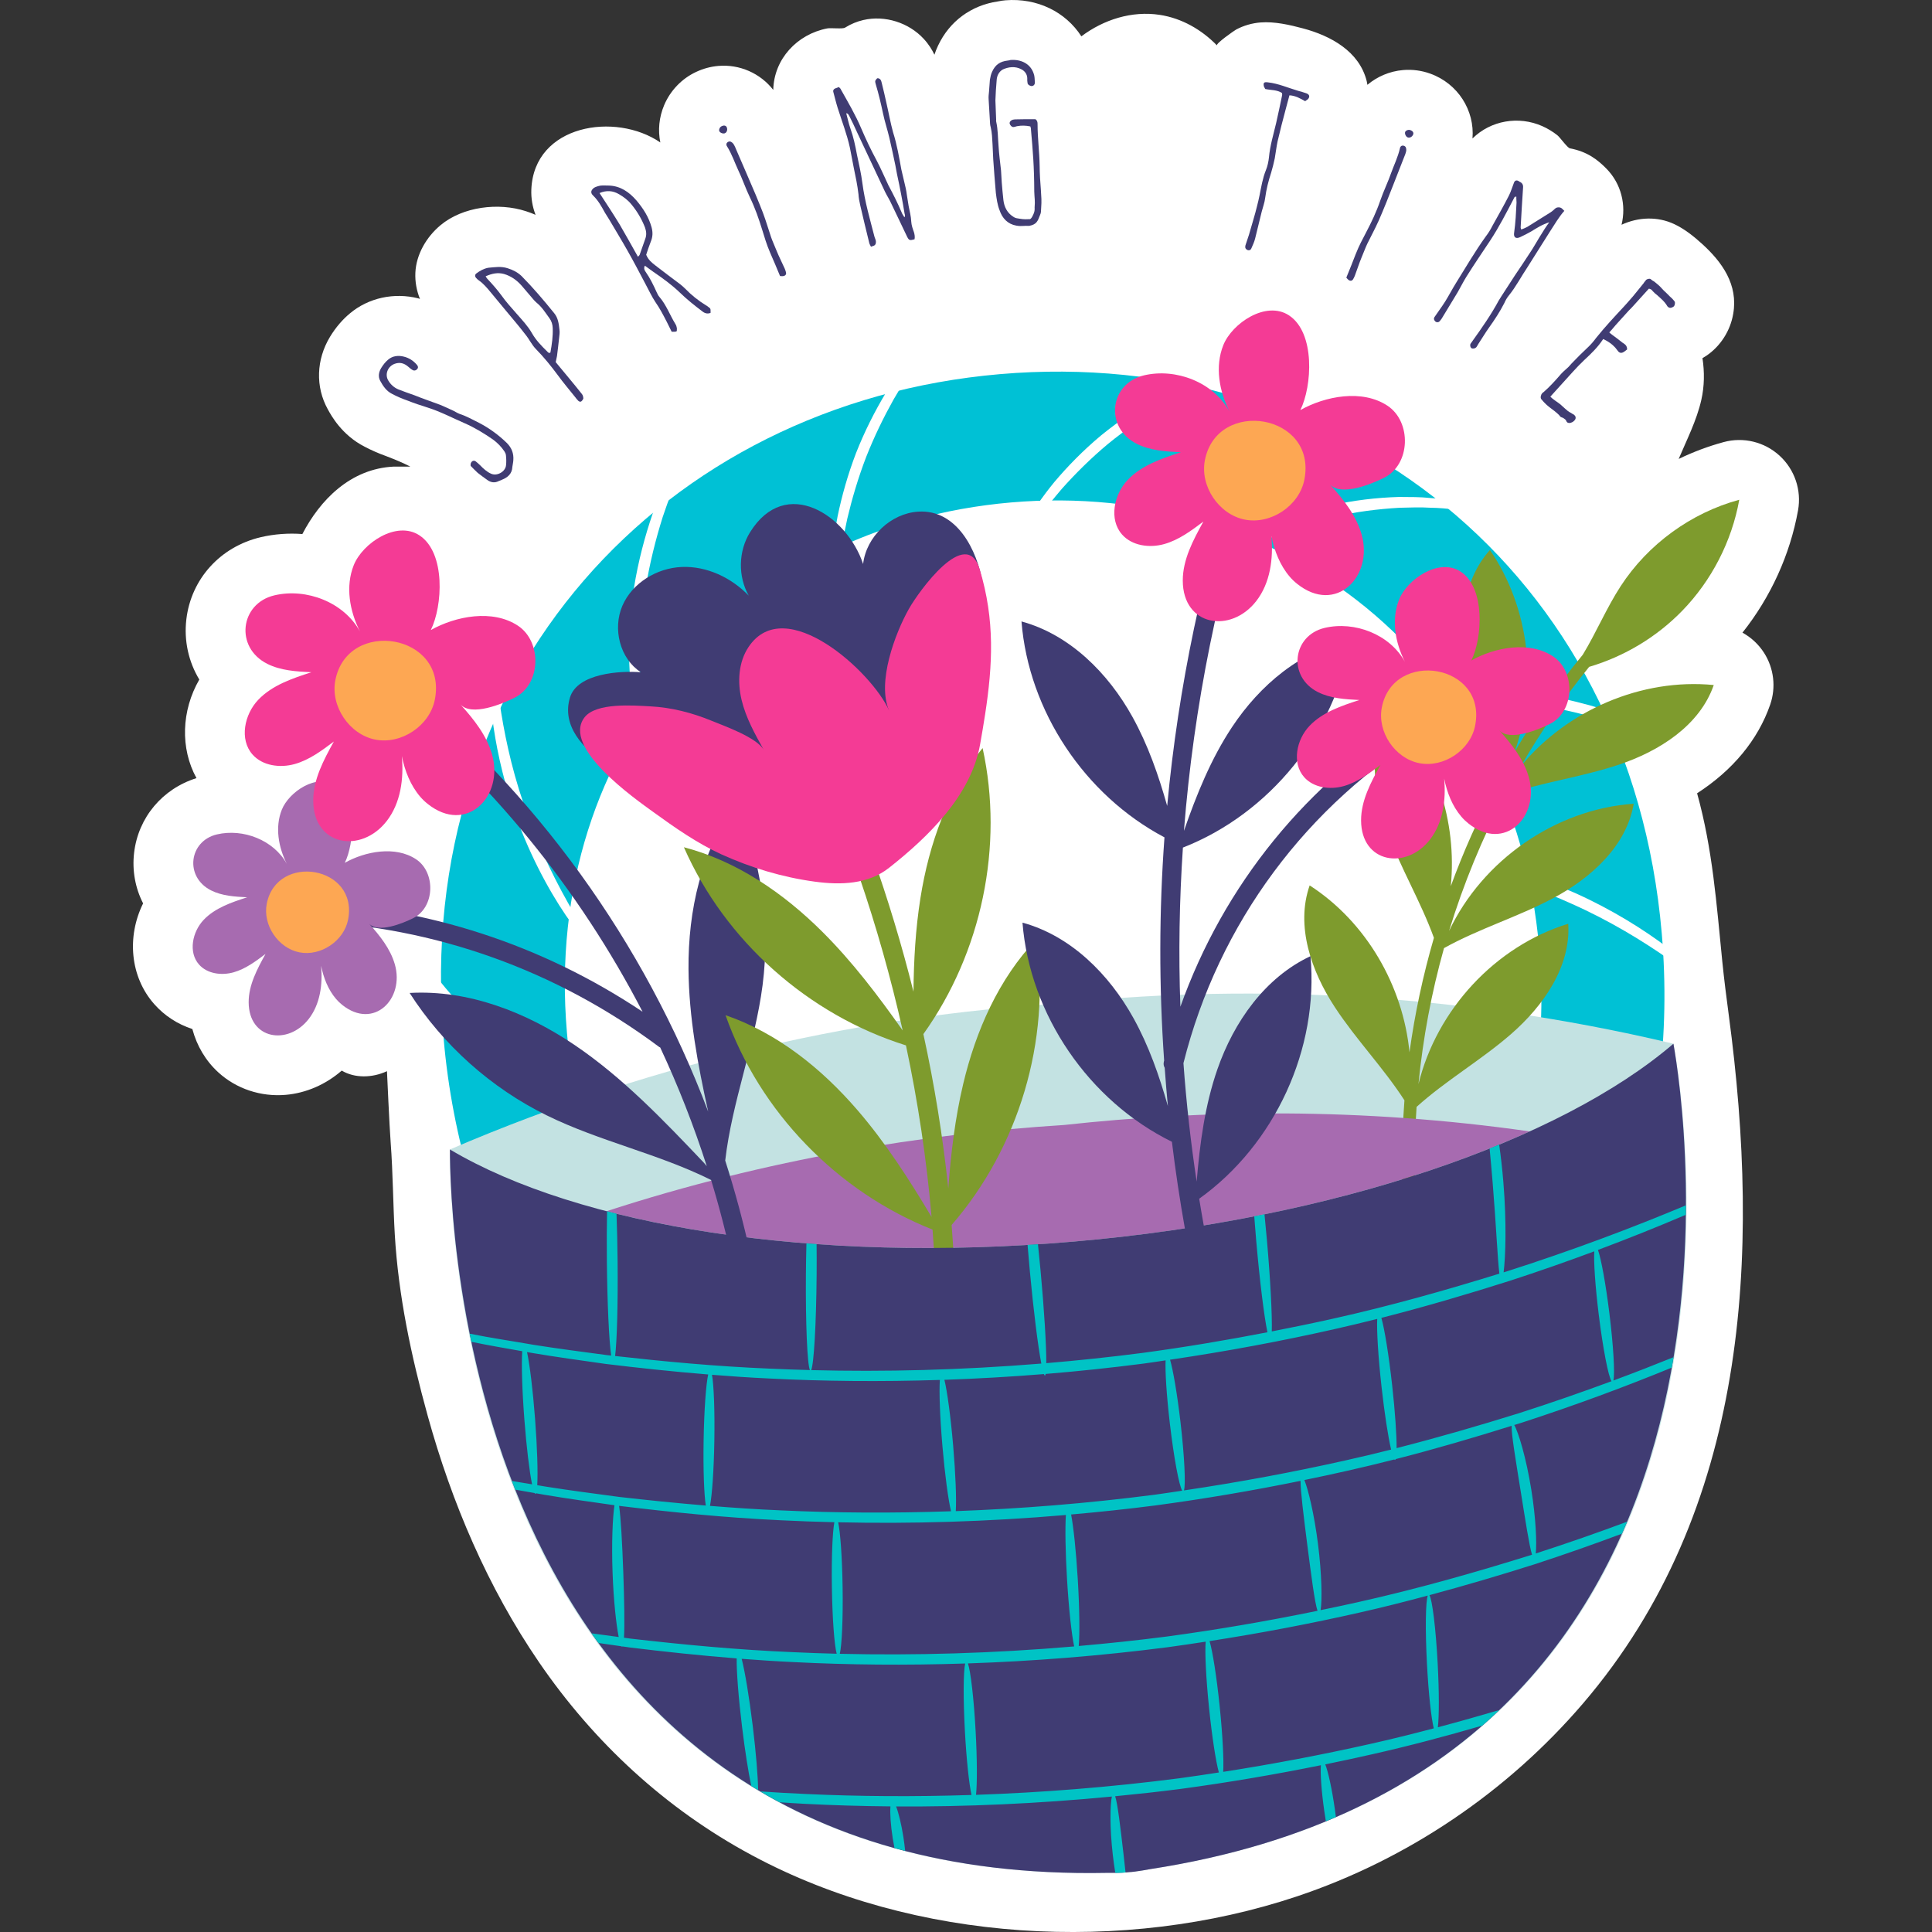 <?xml version="1.0" encoding="UTF-8"?>
<!-- Generator: Adobe Illustrator 25.2.1, SVG Export Plug-In . SVG Version: 6.00 Build 0)  -->
<svg xmlns="http://www.w3.org/2000/svg" xmlns:xlink="http://www.w3.org/1999/xlink" version="1.1" id="Capa_1" x="0px" y="0px" viewBox="0 0 511.794 511.794" style="enable-background:new 0 0 511.794 511.794;" xml:space="preserve" width="512" height="512">
<rect x="0" y="0" width="511.794" height="511.794" fill="#333333" stroke="none"/>
<g>
	<path style="fill:#FFFFFF;" d="M108.683,123.601c-2.18-1.138-4.517-2.043-6.441-2.793c-1.99-0.714-3.848-1.528-5.666-2.486   c-6.022-3.076-8.828-8.222-9.76-9.929c-3.276-5.918-3.061-13.129,0.624-19.205c1.532-2.494,3.292-4.545,5.277-6.185   c4.889-4.101,11.668-5.581,18.073-3.969c0.157,0.039,0.3,0.109,0.456,0.151c-0.885-2.19-1.321-4.554-1.213-6.947   c0.221-4.855,2.937-9.465,6.64-12.562c5.926-4.957,15.385-6.086,22.637-3.732c0.884,0.279,1.734,0.605,2.562,0.962   c-0.821-2.125-1.213-4.403-1.119-6.715c0.705-17.218,22.321-20.59,34.169-12.452c-0.663-3.245-0.338-6.663,1.003-9.852   c1.632-3.887,4.691-7.064,8.459-8.823c1.878-0.886,3.859-1.424,5.896-1.599c5.67-0.488,11.14,1.962,14.56,6.353   c0.183-8.23,6.353-14.746,14.279-16.288c0.978-0.19,4.125,0.203,4.744-0.21c0.023-0.015,0.048-0.029,0.07-0.044   c1.475-0.916,3.088-1.582,4.778-1.973c5.724-1.323,12.02,0.689,15.984,4.985c1.324,1.427,2.214,2.891,2.84,4.204   c0.262-0.782,0.564-1.589,0.971-2.428c3.032-6.429,8.762-10.649,15.833-11.685c0.68-0.141,1.382-0.254,2.034-0.302   c8.388-0.66,15.899,3.057,20.087,9.549c5.91-4.451,13.391-6.806,20.732-5.694c5.839,0.885,11.105,3.9,15.2,8.111   c-0.441-0.453,4.587-3.961,5.086-4.226c1.987-1.054,4.198-1.691,6.44-1.868c3.709-0.293,7.739,0.633,11.305,1.589   c7.311,1.96,14.86,6.058,16.826,13.952c0.081,0.324,0.12,0.653,0.18,0.979c2.619-2.19,5.878-3.602,9.449-3.91   c2.44-0.21,4.913,0.117,7.199,0.946c7.326,2.621,11.818,9.754,11.188,17.182c4.876-4.807,12.232-6.039,18.48-3.281   c1.422,0.628,2.783,1.457,4.005,2.419c0.724,0.57,2.64,3.337,3.337,3.47c4.701,0.896,7.403,3.095,9.623,5.343   c3.996,4.045,5.317,9.717,4.041,14.902c4.44-2.049,9.507-2.269,13.968-0.171c2.694,1.267,5.053,3.146,7.264,5.141   c5.457,4.923,9.699,10.921,8.354,18.609c-0.754,4.493-3.366,8.594-7.147,11.144c-0.325,0.219-0.663,0.413-1,0.609   c0.565,3.672,0.526,7.426-0.311,11.102c-1.237,5.438-3.815,10.452-5.989,15.599c3.823-1.845,7.806-3.347,11.895-4.457   c5.245-1.432,10.84-0.062,14.841,3.606c4.003,3.668,5.846,9.13,4.883,14.474c-2.113,11.749-7.272,23.029-14.726,32.395   c2.295,1.258,4.27,3.082,5.718,5.339c2.616,4.083,3.219,9.141,1.63,13.723c-3.24,9.356-9.939,17.408-19.362,23.487   c4.142,14.941,5.137,29.301,6.677,44.585c0.478,4.739,1.082,9.464,1.713,14.185c8.497,63.536,5.19,131.179-38.598,182.325   c-20.063,23.435-46.514,41.329-75.777,51.119c-45.768,15.31-101.415,12.216-144.25-10.816c0,0-0.326-0.175-0.326-0.175   c-22.653-12.184-41.698-29.82-56.21-51.017c-13.581-19.837-23.139-42.261-29.535-65.435c-4.32-15.653-7.73-31.658-8.679-47.868   c-0.451-7.7-0.49-16.444-1.091-24.329c-0.333-4.372-0.982-18.955-0.982-18.955c-3.909,1.813-8.545,1.892-11.983-0.152   c-4.224,3.674-9.426,5.955-14.854,6.422c-6.582,0.566-13.087-1.604-17.841-5.957c-3.34-3.056-5.684-7.003-6.879-11.478   c-3.895-1.274-7.362-3.512-10.086-6.591c-6.412-7.244-7.31-17.874-2.959-26.693c-2.062-4.045-2.94-8.669-2.384-13.414   c1.101-9.36,7.507-16.943,16.524-19.77c-4.324-7.858-4.006-17.865,0.748-26.114c-2.832-4.697-4.102-10.244-3.431-15.955   c1.261-10.699,8.994-19.236,19.705-21.753c3.579-0.84,7.372-1.117,11.029-0.837c4.656-8.965,12.693-17.323,24.215-17.863H108.683z"/>
	<g>
		<g>
			<path style="fill:#00C1D5;" d="M176.043,345.682c-14.189-20.354-23.525-45.027-25.858-72.14     c-6.634-77.076,46.526-134.319,117.653-140.441c71.127-6.122,133.287,41.194,139.921,118.271     c2.334,27.113-2.648,53.018-13.15,75.498l36.442-3.137c8.048-23.619,11.471-49.565,9.157-76.453     c-8.312-96.562-86.186-155.841-175.295-148.17c-89.109,7.67-155.708,79.384-147.397,175.946     c2.315,26.888,10.121,51.868,22.087,73.764L176.043,345.682z"/>
		</g>
		<g>
			<path style="fill:#FFFFFF;" d="M124.916,268.804c-3.41-2.99-6.319-6.216-8.801-9.446c0.01,1.517,0.024,3.035,0.07,4.566     c2.011,2.437,4.26,4.833,6.825,7.081c8.951,7.853,19.141,12.017,26.613,13.664c0.704,0.159,1.358,0.282,2.013,0.407     c-0.112-0.691-0.229-1.38-0.333-2.075c-0.388-0.11-0.754-0.207-1.157-0.328C143.03,280.568,133.452,276.29,124.916,268.804z"/>
			<path style="fill:#FFFFFF;" d="M132.346,186.03c-0.659,1.361-1.315,2.724-1.938,4.108c0.879,6.963,2.555,15.146,5.409,23.663     c4.005,11.848,9.45,21.878,14.052,28.643c0.614,0.906,1.205,1.748,1.776,2.541c0.122-1.019,0.268-2.027,0.412-3.037     c-4.091-7.005-9.387-17.051-13.367-29.09C135.283,202.914,133.434,193.53,132.346,186.03z"/>
			<path style="fill:#FFFFFF;" d="M169.527,175.655c0.02-6.031,0.414-12.66,1.451-19.554c1.108-6.884,2.751-13.342,4.57-19.126     c0.764-2.299,1.55-4.459,2.343-6.53c-1.386,1.032-2.724,2.117-4.074,3.189c-0.32,0.835-0.644,1.653-0.957,2.521     c-2.011,5.871-3.781,12.476-4.915,19.531c-1.063,7.064-1.381,13.867-1.243,20.034c0.237,6.165,0.87,11.694,1.805,16.26     c0.014,0.071,0.029,0.132,0.044,0.202c0.593-0.918,1.215-1.814,1.832-2.715C169.9,185.403,169.594,180.762,169.527,175.655z"/>
			<path style="fill:#FFFFFF;" d="M229.445,121.066c2.214-5.611,4.757-10.758,7.303-15.303c0.81-1.396,1.613-2.714,2.411-3.993     c-1.213,0.293-2.412,0.617-3.614,0.936c-0.351,0.548-0.701,1.074-1.052,1.642c-2.738,4.585-5.428,9.842-7.703,15.611     c-2.222,5.791-3.803,11.51-4.899,16.78c-0.624,3.24-1.062,6.277-1.359,9.102c0.833-0.408,1.666-0.818,2.51-1.209     c0.384-2.3,0.858-4.742,1.422-7.295C225.673,132.234,227.285,126.699,229.445,121.066z"/>
			<path style="fill:#FFFFFF;" d="M293.521,117.588c4.68-3.823,9.456-7.052,13.955-9.737c3.633-2.087,7.056-3.837,10.168-5.238     c-1.253-0.281-2.499-0.583-3.763-0.836c-2.449,1.059-5.032,2.298-7.728,3.75c-4.697,2.628-9.667,5.888-14.485,9.826     c-4.778,3.986-8.917,8.248-12.383,12.361c-1.564,1.917-2.977,3.789-4.26,5.603c1.05-0.031,2.095-0.045,3.14-0.053     c0.999-1.249,2.038-2.516,3.159-3.817C284.81,125.539,288.882,121.461,293.521,117.588z"/>
			<path style="fill:#FFFFFF;" d="M352.674,137.055c6.317-1.474,12.453-2.232,18.059-2.547c2.806-0.053,5.477-0.185,7.977-0.016     c2.505,0.031,4.827,0.264,6.951,0.486c0.047,0.005,0.087,0.011,0.135,0.017c-1.008-0.907-2.023-1.805-3.052-2.684     c-1.256-0.17-2.561-0.314-3.931-0.393c-2.56-0.284-5.304-0.251-8.193-0.273c-5.77,0.163-12.109,0.857-18.616,2.376     c-6.49,1.596-12.483,3.857-17.741,6.337c-1.238,0.638-2.445,1.25-3.612,1.869c1.069,0.474,2.116,0.993,3.17,1.496     c0.517-0.246,1.015-0.484,1.541-0.738C340.537,140.717,346.374,138.605,352.674,137.055z"/>
			<path style="fill:#FFFFFF;" d="M409.75,187.178c5.821,1.014,11.285,2.42,16.298,3.969c-0.493-1.111-0.999-2.211-1.514-3.305     c-4.452-1.378-9.254-2.586-14.311-3.466c-6.861-1.126-13.488-1.539-19.502-1.508c-2.705,0.056-5.264,0.2-7.692,0.405     c0.556,0.759,1.078,1.55,1.618,2.324c1.952-0.071,3.96-0.118,6.075-0.111C396.601,185.6,403.054,186.081,409.75,187.178z"/>
			<path style="fill:#FFFFFF;" d="M417.475,236.665c-4.352-1.95-8.647-3.575-12.747-4.912c0.237,1.07,0.451,2.154,0.667,3.238     c3.524,1.264,7.173,2.706,10.897,4.403c10.299,4.566,18.981,9.981,25.496,14.499c-0.057-0.993-0.107-1.986-0.18-2.982     C435.386,246.226,427.123,241.018,417.475,236.665z"/>
		</g>
		<path style="fill:#C3E2E2;" d="M443.298,276.485c-59.836-14.241-116.471-15.751-164.174-10.522    c-47.893,3.034-103.429,14.24-159.934,38.538c0,0-4.763,195.12,174.028,191.628c0,0,3.884,0.066,5.786-0.182    c1.916-0.082,5.731-0.813,5.731-0.813C481.473,467.893,443.298,276.485,443.298,276.485z"/>
		<path style="fill:#7E9B2D;" d="M402.912,202.918c5.324-9.186,11.352-17.977,18.057-26.265c9.305-2.746,17.897-7.897,24.66-14.857    c7.794-8.022,13.127-18.402,15.11-29.409c-12.78,3.47-24.184,11.776-31.408,22.875c-3.767,5.788-6.479,12.32-10.055,18.189    c-6.66,8.108-12.694,16.694-18.038,25.678c6.263-17.502,4.022-38.058-6.553-53.428c-7.602,8.457-8.361,21.128-6.279,32.306    c1.917,10.288,5.835,20.153,7.601,30.449c-4.487,8.494-8.394,17.288-11.69,26.305c1.716-17.045-4.006-34.902-15.971-47.24    c-6.087,9.605-4.725,22.225-0.809,32.901c3.514,9.579,8.846,18.441,12.314,28.014c-2.887,9.931-5.062,20.071-6.469,30.334    c-1.707-17.655-11.487-34.579-26.447-44.223c-3.756,10.733,0.425,22.718,6.654,32.231c5.632,8.602,12.895,16.079,18.456,24.702    c-0.799,10.608-0.803,21.296,0.059,31.965c0.173,2.143,3.494,1.856,3.321-0.286c-0.807-9.996-0.841-20.004-0.166-29.941    c7.813-7.046,17.084-12.372,25.033-19.294c8.575-7.468,15.849-17.871,15.143-29.22c-19.394,5.958-34.873,22.841-39.676,42.488    c1.191-12.201,3.456-24.267,6.766-36.034c9.24-5.144,19.533-8.241,28.889-13.211c10.042-5.335,19.48-13.823,21.36-25.037    c-20.722,1.45-40.055,14.976-48.91,33.704c3.802-12.43,8.759-24.5,14.801-36.018c9.795-3.376,20.235-4.723,30.085-7.998    c10.79-3.587,21.511-10.384,25.232-21.129C434.829,179.594,415.134,188.145,402.912,202.918z"/>
		<path style="fill:#A76BB0;" d="M281.883,298.012c-36.88,2.336-78.291,8.873-121.184,22.836    c33.695,8.756,77.047,12.087,123.865,8.04c46.813-4.047,88.947-14.766,120.638-29.172    C360.543,293.319,318.62,293.985,281.883,298.012z"/>
		<path style="fill:#403C73;" d="M195.072,212.823c-9.302,12.419-12.806,28.416-12.684,43.931c0.1,12.72,2.462,25.273,5.213,37.719    c-16.925-44.848-45.656-84.858-83.58-115.22c-2.58-2.066-5.888,1.854-3.302,3.924c29.066,23.27,52.64,52.289,69.495,84.835    c-26.652-17.789-57.074-27.705-89.346-29.079c-3.298-0.141-2.817,4.971,0.44,5.11c33.97,1.447,66.109,12.992,93.338,33.32    c0.08,0.06,0.163,0.067,0.244,0.116c4.771,10.187,8.89,20.689,12.336,31.437l-0.747-0.884    c-10.689-11.246-21.49-22.587-34.35-31.269c-12.859-8.682-28.125-14.608-43.617-13.726c8.867,13.824,21.564,25.164,36.298,32.419    c14.008,6.897,29.632,10.166,43.562,17.126c4.467,14.668,7.683,29.778,9.534,45.178c0.394,3.276,5.505,2.847,5.11-0.44    c-2.048-17.037-5.729-33.733-10.904-49.887c1.811-15.698,7.868-30.73,9.897-46.439    C204.114,244.705,201.687,227.855,195.072,212.823z"/>
		<path style="fill:#7E9B2D;" d="M274.544,248.818c-10.003,10.497-16.055,24.258-19.399,38.367    c-2.151,9.077-3.241,18.346-3.939,27.658c-1.446-13.776-3.656-27.423-6.597-40.91c15.43-21.601,21.381-49.813,15.689-75.766    c-9.188,11.218-14.192,25.393-16.468,39.714c-1.305,8.207-1.763,16.503-1.847,24.819c-6.156-24.65-14.718-48.731-25.526-72.017    c-1.381-2.975-6.206-1.224-4.81,1.782c12.05,25.961,21.293,52.889,27.477,80.502c-6.492-9.201-13.301-18.181-21.265-26.119    c-10.27-10.236-22.659-18.75-36.69-22.41c10.892,24.824,32.971,44.397,58.823,52.491c3.184,14.964,5.462,30.126,6.782,45.445    c-5.909-9.908-12.145-19.628-19.672-28.35c-9.474-10.978-21.19-20.396-34.906-25.098c9.015,25.611,29.614,46.812,54.841,56.801    c0.641,8.33,1.034,16.699,1.101,25.112c0.027,3.31,5.136,2.845,5.11-0.44c-0.069-8.675-0.481-17.307-1.156-25.898    C269.862,304.004,278.356,275.695,274.544,248.818z"/>
		<path style="fill:#403C73;" d="M182.909,211.634c-10.459-1.875-36.347-12.214-31.922-26.856    c1.945-6.433,13.324-7.139,18.785-6.696c-5.565-3.586-7.522-11.514-4.906-17.595c2.616-6.081,9.151-10.03,15.765-10.296    c6.615-0.267,13.118,2.835,17.714,7.6c-2.894-5.109-2.758-11.793,0.339-16.781c9.432-15.188,25.633-4.605,29.958,8.395    c0.833-7.254,7.353-13.431,14.642-13.871c10.221-0.618,15.601,10.26,17.018,18.924c1.967,12.03-0.477,26.365-5.412,37.338"/>
		<path style="fill:#403C73;" d="M375.917,189.18c-29.669,17.931-51.745,45.238-63.23,77.509    c-0.502-14.062-0.276-28.132,0.671-42.162c22.895-8.955,40.456-30.513,44.357-54.809c-13.05,2.462-23.984,11.799-31.328,22.864    c-5.609,8.452-9.411,17.903-12.757,27.514c2.589-33.018,9.185-65.75,19.759-97.427c1.036-3.103-3.589-5.329-4.634-2.199    c-10.13,30.344-16.619,61.545-19.563,93.024c-2.305-8.168-5.092-16.171-9.195-23.576c-6.437-11.616-16.589-21.798-29.401-25.294    c1.89,23.8,16.8,46.065,37.876,57.194c-1.441,19.67-1.462,39.427-0.087,59.139c-0.02,0.081-0.046,0.161-0.066,0.242    c-0.166,0.672-0.037,1.216,0.215,1.671c0.251,3.379,0.508,6.757,0.842,10.132c-2.291-8.071-5.058-15.976-9.115-23.297    c-6.437-11.616-16.589-21.798-29.401-25.294c1.941,24.435,17.611,47.243,39.583,58.05c1.89,15.463,4.609,30.869,8.25,46.142    c0.765,3.208,5.568,1.398,4.81-1.782c-2.313-9.701-4.243-19.468-5.834-29.274c20.045-14.353,31.754-39.68,29.475-64.251    c-12.026,5.634-20.29,17.401-24.647,29.946c-3.322,9.565-4.651,19.646-5.499,29.769c-1.571-10.425-2.739-20.891-3.498-31.379    c9.307-37.098,32.648-68.479,65.377-88.26C381.707,191.659,378.737,187.476,375.917,189.18z"/>
		<g>
			<path style="fill:#403C73;" d="M124.676,123.411c-0.021-0.303-0.037-0.531,0.064-0.729c0.227-0.588,0.749-0.776,1.225-0.504     c0.441,0.313,0.812,0.709,1.177,1.026c0.863,0.896,1.802,1.785,2.943,2.28c1.577,0.731,3.819-0.528,3.968-2.257     c0.095-0.847,0.072-1.724-0.025-2.595c-0.026-0.38-0.204-0.749-0.418-1.078c-0.808-1.204-1.833-2.241-2.959-3.081     c-2.405-1.666-4.875-3.177-7.512-4.333c-3.266-1.417-6.395-3.073-9.751-4.141c-1.912-0.594-3.788-1.229-5.592-1.946     c-1.369-0.478-2.667-1.038-3.935-1.714c-1.501-0.737-2.396-2.089-3.138-3.45c-0.61-1.104-0.39-2.34,0.262-3.416     c0.515-0.837,1.146-1.644,1.87-2.228c1.153-0.994,2.708-1.139,4.108-0.777c1.358,0.327,2.515,1.049,3.47,2.168     c0.249,0.287,0.427,0.656,0.149,1.058c-0.278,0.4-0.8,0.59-1.236,0.352c-0.437-0.236-0.842-0.591-1.208-0.91     c-1.097-0.955-2.262-1.256-3.639-0.743c-1.823,0.698-2.63,2.853-1.603,4.462c0.645,1.062,1.539,1.842,2.639,2.301     c1.374,0.555,2.819,1.029,4.229,1.542c1.1,0.459,2.195,0.843,3.331,1.262c1.177,0.454,2.348,0.831,3.524,1.284     c1.217,0.489,2.363,1.061,3.544,1.59c0.553,0.268,1.035,0.616,1.583,0.808c1.834,0.6,3.463,1.519,5.202,2.392     c2.653,1.384,5.104,3.163,7.271,5.266c1.31,1.285,1.911,2.809,1.767,4.612c-0.034,0.614-0.185,1.197-0.26,1.775     c-0.067,1.798-1.221,2.793-2.745,3.394c-0.293,0.173-0.632,0.234-0.891,0.367c-1.033,0.528-1.96,0.363-2.838-0.188     c-0.923-0.662-1.806-1.289-2.694-1.99C125.909,124.701,125.331,124.054,124.676,123.411z"/>
			<path style="fill:#403C73;" d="M150.576,99.992c1.202,1.451,2.405,2.901,3.602,4.429c0.24,0.29,0.315,0.718,0.355,1.104     c-0.062,0.263-0.284,0.586-0.533,0.792c-0.249,0.205-0.655,0.054-0.861-0.195c-0.317-0.298-0.584-0.704-0.894-1.078     c-1.471-1.857-3.059-3.689-4.446-5.616c-1.801-2.425-3.684-4.781-5.884-7.014c-1.08-1.133-1.745-2.609-2.742-3.812     c-1.635-2.142-3.326-4.097-5.044-6.17l-4.193-5.058c-0.894-1.077-1.821-2.198-3.005-3.034c-0.29-0.181-0.571-0.437-0.777-0.685     c-0.385-0.381-0.377-0.877-0.004-1.187c0.988-0.748,1.996-1.306,3.203-1.536c1.696-0.147,3.407-0.446,5.15,0.138     c1.413,0.438,2.652,1.09,3.67,2.064c3.074,3.116,5.865,6.399,8.641,9.833c1.031,1.243,1.227,2.83,1.389,4.374     c0.122,0.738-0.025,1.49-0.088,2.172c-0.191,1.626-0.339,3.219-0.564,4.804l-0.342,1.612L150.576,99.992z M128.644,73.198     c0.233,0.365,0.398,0.649,0.646,0.863c1.217,1.3,2.461,2.716,3.547,4.194c1.216,1.72,2.639,3.268,4.021,4.851     c1.417,1.623,2.95,3.221,4.035,5.119c1.049,1.857,2.549,3.413,3.986,4.809c0.248,0.215,0.475,0.656,0.924,0.354     c0.391-2.144,0.707-4.294,0.609-6.521c-0.032-0.883-0.292-1.787-0.835-2.525c-1.051-1.438-2.012-3.019-3.471-4.188     c-0.496-0.429-0.977-1.01-1.389-1.507c-0.832-0.919-1.684-2.031-2.516-2.95c-1.312-1.5-2.82-2.559-4.681-3.115     C131.804,72.117,130.279,72.472,128.644,73.198z"/>
			<path style="fill:#403C73;" d="M170.823,70.381c-0.338,0.698-0.112,1.189,0.208,1.626c1.177,1.683,2.075,3.527,2.899,5.354     c0.227,0.491,0.454,0.983,0.792,1.347c1.81,2.121,2.738,4.761,4.177,7.101c0.137,0.232,0.3,0.511,0.316,0.751     c0.118,0.306,0.124,0.74,0.074,1.082c-0.058,0.22-0.344,0.265-1.359,0.237c-0.445-0.863-0.872-1.799-1.344-2.709     c-0.917-1.772-1.808-3.497-2.957-5.134c-1.021-1.523-1.764-3.209-2.646-4.815c-1.581-3.006-3.135-5.965-4.781-8.87     c-1.537-2.72-3.195-5.43-4.778-8.123c-0.383-0.648-0.784-1.225-1.167-1.874c-0.881-1.606-1.764-3.212-3.083-4.497     c-0.926-0.83-0.541-1.557,0.194-2.114c0.464-0.273,1.103-0.461,1.723-0.575c0.767-0.077,1.496-0.006,2.244-0.01     c3,0.11,5.306,1.69,7.244,3.924c1.81,2.122,3.295,4.435,4.039,7.184c0.357,1.352,0.292,2.514-0.227,3.757     c-0.454,1.142-0.852,2.376-1.213,3.462c0.552,1.362,1.496,2.118,2.515,2.895c2.166,1.662,4.331,3.325,6.542,4.96     c0.458,0.355,0.871,0.737,1.311,1.166c1.611,1.676,3.473,3.143,5.439,4.36c0.35,0.169,0.633,0.439,0.964,0.683     c0.303,0.196,0.292,0.391,0.284,1.332c-0.704,0.289-1.386,0.191-2.047-0.295c-2.138-1.615-4.229-3.261-6.144-5.133     c-2.143-2.051-4.529-3.77-6.935-5.416C172.374,71.529,171.686,70.998,170.823,70.381z M158.817,51.141     c1.832,2.797,3.637,5.546,5.321,8.303c1.666,2.831,3.211,5.671,4.858,8.575c0.178-0.229,0.363-0.339,0.447-0.514     c0.53-1.436,0.967-2.816,1.496-4.254c0.388-1.039,0.276-1.973-0.084-3.011c-0.876-2.233-2.05-4.229-3.577-6.08     c-0.923-1.144-2.042-1.984-3.273-2.698C162.369,50.487,160.671,50.362,158.817,51.141z"/>
			<path style="fill:#403C73;" d="M191.178,33.43c0.628-0.312,1.1-0.155,1.311,0.223c0.313,0.629,0.107,1.409-0.492,1.653     c-0.449,0.182-1.27-0.124-1.452-0.574C190.383,34.333,190.679,33.631,191.178,33.43z M206.638,73.124     c-0.809-1.997-1.771-4.223-2.569-6.048c-1.102-2.574-1.509-4.153-2.129-6.109c-0.945-3.045-1.868-5.751-3.301-8.714     c-1.081-2.235-2.064-5.091-3.146-7.325c-0.767-1.606-1.629-4.162-2.919-6.195c-0.11-0.129-0.142-0.349-0.152-0.52     c0.038-0.48,0.596-0.823,1.047-0.715c0.33,0.098,0.691,0.417,0.863,0.696c0.322,0.509,0.544,1.057,0.767,1.606l2.822,6.525     c1.415,3.204,3.145,7.325,4.167,9.989c0.861,2.267,1.502,4.563,2.171,6.5c0.354,1.019,0.809,1.995,1.517,3.742     c0.567,1.397,1.465,3.183,2.082,4.561c0.122,0.299,0.263,0.647,0.334,0.969c0.173,0.569-0.125,0.979-0.735,1.053     C207.189,73.191,206.929,73.123,206.638,73.124z"/>
			<path style="fill:#403C73;" d="M224.172,30.009c0.383,1.403,0.637,2.726,1.114,4.054c0.802,2.245,1.277,4.513,1.711,6.844     c0.536,2.53,1.137,5.1,1.463,7.679c0.632,4.829,1.985,9.437,3.194,14.131c0.074,0.314,0.252,0.604,0.326,0.92     c0.11,0.472,0.063,0.98-0.202,1.264c-0.318,0.295-0.71,0.276-1.052,0.467c-0.216-0.447-0.382-0.685-0.455-0.999     c-0.825-3.292-1.623-6.7-2.395-10.005c-0.221-0.943-0.414-2.004-0.464-2.934c-0.278-2.368-0.753-4.636-1.24-6.954     c-0.365-1.796-0.664-3.552-1.029-5.347c-0.794-3.631-2.152-7.073-3.249-10.578c-0.436-1.393-0.779-2.859-1.163-4.264     c-0.073-0.313,0.075-0.626,0.418-0.816l1.064-0.414c0.232,0.277,0.478,0.386,0.54,0.647c1.895,3.374,3.907,6.773,5.407,10.35     c1.211,2.814,2.527,5.604,3.988,8.305c1.182,2.213,2.177,4.579,3.266,6.869c0.012,0.053,0.025,0.104,0.09,0.146     c1.181,2.212,2.321,4.49,3.305,6.804c0.175,0.513,0.483,0.882,0.763,1.371c0.306-0.349,0.115-0.692,0.054-0.954     c-0.275-1.65-0.55-3.3-0.878-4.938c-0.324-1.859-0.754-3.694-1.118-5.49c-0.196-0.839-0.275-1.649-0.447-2.384     c-0.512-2.426-1.023-4.849-1.587-7.262c-0.515-2.202-1.228-4.304-1.678-6.466c-0.548-2.582-1.137-5.1-1.896-7.632     c-0.073-0.314-0.211-0.67-0.168-0.957c0.056-0.233,0.402-0.646,0.547-0.735c0.262-0.062,0.639,0.127,0.792,0.312     c0.218,0.226,0.305,0.593,0.378,0.907c0.417,1.783,0.874,3.502,1.239,5.296c0.613,2.622,1.069,5.281,1.774,7.826     c1.035,3.242,1.585,6.543,2.188,9.83l1.141,4.878c0.147,0.629,0.229,1.218,0.312,1.809l0.477,2.984     c0.267,1.376,0.638,2.728,0.694,4.152c0.051,0.928,0.377,1.847,0.69,2.714c0.212,0.67,0.307,1.312,0.18,1.95     c-1.247,0.347-1.469,0.343-2-0.75c-1.394-2.883-2.734-5.775-4.114-8.605c-0.479-1.105-1.157-2.108-1.688-3.201     c-2.494-5.224-4.883-10.473-7.376-15.696c-0.683-1.499-1.353-2.946-2.063-4.329C224.843,30.516,224.668,30.003,224.172,30.009z"/>
			<path style="fill:#403C73;" d="M272.945,33.491c-1.202-0.251-2.337-0.291-3.564-0.057c-0.32,0.073-0.582,0.197-0.904,0.217     c-0.483,0.028-0.949-0.536-1.029-0.964c-0.025-0.431,0.277-0.771,0.806-0.965c0.265-0.07,0.534-0.087,0.75-0.1     c1.776-0.052,3.557-0.051,5.284-0.046c0.45,0.298,0.586,0.774,0.565,1.315c0.006,3.722,0.494,7.36,0.552,11.025     c0.018,2.103,0.149,4.307,0.332,6.454c0.12,1.988,0.218,2.738,0.068,4.743c-0.065,0.705,0.017,1.186-0.27,1.796     c-0.653,1.712-0.927,2.538-2.9,2.926c-1.3-0.084-2.094,0.18-3.403-0.066c-2.29-0.401-3.73-1.935-4.454-4.104     c-0.571-1.422-0.774-3.028-0.972-4.526c-0.285-2.95-0.465-5.961-0.695-8.914c-0.078-1.29-0.11-2.744-0.188-4.034     c-0.09-1.507-0.126-3.015-0.485-4.503c-0.2-0.636-0.184-1.283-0.226-1.983l-0.329-5.482c-0.039-0.646,0.034-1.243,0.103-1.895     l0.24-3.197c0.12-0.707,0.287-1.527,0.624-2.195c0.81-1.775,2.052-2.658,4.088-2.889c0.269-0.016,0.481-0.082,0.746-0.152     c2.792-0.221,5.292,0.979,6.151,3.624c0.254,0.633,0.255,1.55,0.3,2.302c0.032,0.538-0.322,0.937-0.752,0.963     c-0.427,0.08-1.098-0.312-1.177-0.739s-0.108-0.91-0.083-1.396c-0.064-1.076-0.704-1.848-1.54-2.282     c-1.617-0.875-3.384-0.661-4.908,0.023c-1.097,0.604-1.621,1.77-1.661,2.905c-0.162,1.79-0.271,3.576-0.33,5.307     c0.049,1.724,0.152,3.443,0.198,5.113c-0.041,0.218-0.027,0.433,0.039,0.644c0.442,1.972,0.409,4.131,0.589,6.225     c0.131,2.203,0.425,4.397,0.665,6.595l0.19,3.173c0.147,1.555,0.24,3.113,0.44,4.666c0.217,1.821,1.013,3.392,2.583,4.377     c0.338,0.25,0.725,0.389,0.996,0.426c1.252,0.195,1.692,0.331,3.305,0.234c0.493,0.132,1.058-1.251,1.197-1.636     c0.186-0.498,0.214-0.931,0.182-1.469c0.162-1.789-0.035-2.371-0.09-4.202c-0.02-6.634-0.372-10.714-0.877-16.455     C273.138,34.021,273.018,33.812,272.945,33.491z"/>
			<path style="fill:#403C73;" d="M339.618,24.648c-1.33-0.892-2.872-0.727-4.451-1.069c-0.065-0.183-0.235-0.393-0.338-0.641     c-0.246-1.007-0.01-1.28,1.061-1.12c2.755,0.306,5.3,1.45,7.989,2.24c0.73,0.186,1.5,0.435,2.218,0.672     c0.809,0.315,0.938,0.904,0.388,1.542l-0.746,0.534c-1.266-0.709-2.569-1.482-4.163-1.552c-0.316,1.253-0.673,2.44-0.976,3.641     c-0.778,2.859-1.503,5.73-2.164,8.563c-0.318,1.476-0.478,2.99-0.743,4.478c-0.265,1.268-0.594,2.572-0.963,3.812     c-0.724,2.206-1.278,4.398-1.584,6.71c-0.147,1.24-0.606,2.401-0.91,3.604c-0.607,2.401-1.149,4.764-1.743,7.113     c-0.224,0.888-0.605,1.735-0.986,2.584c-0.184,0.509-0.667,0.664-1.111,0.441c-0.444-0.224-0.626-0.604-0.48-1.178     c0.29-0.926,0.632-1.84,0.935-2.818l1.265-4.347c0.316-1.03,0.593-2.128,0.87-3.224c0.238-0.939,0.488-1.933,0.673-2.885     c0.45-2.22,0.809-4.517,1.689-6.684c0.434-1.057,0.686-2.271,0.806-3.406c0.282-3.096,1.204-6.084,1.904-9.073     c0.555-2.415,1.071-4.896,1.573-7.324C339.683,25.054,339.618,24.871,339.618,24.648z"/>
			<path style="fill:#403C73;" d="M356.646,73.549c0.83-1.988,1.714-4.245,2.432-6.104c1.029-2.605,1.851-4.013,2.788-5.839     c1.473-2.828,2.721-5.399,3.788-8.513c0.805-2.35,2.116-5.069,2.921-7.418c0.586-1.681,1.772-4.104,2.288-6.456     c0.012-0.169,0.145-0.348,0.257-0.476c0.365-0.314,1.003-0.165,1.247,0.229c0.166,0.303,0.198,0.783,0.124,1.102     c-0.129,0.589-0.357,1.135-0.585,1.682l-2.59,6.622c-1.249,3.271-2.921,7.416-4.071,10.03c-0.983,2.215-2.145,4.297-3.032,6.145     c-0.465,0.973-0.83,1.987-1.556,3.726c-0.581,1.393-1.2,3.293-1.731,4.705c-0.124,0.298-0.27,0.646-0.444,0.924     c-0.278,0.525-0.779,0.608-1.263,0.23C356.988,73.983,356.853,73.751,356.646,73.549z M373.604,34.471     c0.667,0.22,0.89,0.663,0.774,1.081c-0.22,0.666-0.917,1.076-1.513,0.827c-0.447-0.187-0.815-0.981-0.628-1.43     C372.403,34.552,373.107,34.263,373.604,34.471z"/>
			<path style="fill:#403C73;" d="M410.409,58.888c-1.792,0.531-3.287,1.503-4.828,2.445c-0.896,0.52-1.912,1.027-2.899,1.49     c-1.165,0.543-1.792,0.023-1.576-1.237c0.371-2.626,0.5-5.274,0.63-7.923c0-0.508-0.092-1.073-0.046-1.553     c-0.525-0.073-0.531,0.239-0.645,0.423c-1.979,3.779-3.913,7.587-6.286,11.184c-2.116,3.187-4.307,6.39-6.332,9.633     c-0.827,1.324-1.488,2.688-2.27,4.042c-1.409,2.357-2.864,4.687-4.244,7c-0.172,0.273-0.388,0.52-0.605,0.764     c-0.319,0.31-0.919,0.252-1.153-0.084c-0.309-0.32-0.394-0.691-0.167-1.057c0.958-1.434,1.952-2.718,2.864-4.179     c0.97-1.554,1.859-3.283,2.857-4.883c2.596-4.155,5.025-8.352,7.895-12.337c0.662-0.856,1.232-1.77,1.739-2.786     c1.489-2.689,2.995-5.304,4.393-8.05c0.508-1.019,0.861-2.193,1.277-3.268c0.205-0.633,0.587-0.84,1.147-0.617l0.411,0.259     c0.651,0.279,0.966,0.794,0.897,1.512c-0.238,3.534-0.448,7.021-0.641,10.584c-0.011,0.119,0.069,0.296,0.166,0.547     c0.502-0.194,1.079-0.405,1.563-0.673l6.249-3.908c0.336-0.233,0.702-0.514,1.05-0.867c0.348-0.354,0.719-0.439,1.152-0.424     c0.571,0.104,0.571,0.104,1.388,0.931c-1.489,1.673-2.567,3.603-3.754,5.401c-2.013,3.122-3.936,6.303-5.949,9.426     c-1.688,2.501-3.085,5.247-5.003,7.604c-0.519,0.629-0.901,1.342-1.209,2.039c-1.158,2.262-2.544,4.379-4.021,6.44     c-1.004,1.404-1.9,2.939-2.858,4.373c-0.171,0.273-0.325,0.622-0.542,0.868c-0.246,0.29-0.839,0.428-1.233,0.245     c-0.32-0.199-0.485-0.747-0.274-1.188c0.171-0.274,0.388-0.519,0.559-0.793c2.453-3.42,4.889-6.914,6.885-10.619l0.741-1.188     c1.215-1.844,2.356-3.67,3.6-5.56c1.375-1.999,2.761-4.117,4.09-6.145c0.844-1.25,1.552-2.586,2.322-3.818l1.455-2.33     C409.605,59.973,410.022,59.407,410.409,58.888z"/>
			<path style="fill:#403C73;" d="M411.214,105.553c0.555,0.43,1.03,0.788,1.622,1.177c0.12,0.108,0.239,0.217,0.396,0.286     l0.639,0.577c0.08,0.072,0.16,0.146,0.24,0.217l0.519,0.469c0.439,0.398,0.878,0.795,1.542,1.106     c0.236,0.14,0.436,0.32,0.708,0.422l0.12,0.108c0.04,0.035,0.04,0.035,0.079,0.071c0.4,0.362,0.387,0.858,0.173,1.174     c-0.212,0.316-0.614,0.678-0.99,0.773c-0.261,0.128-0.789,0.23-1.148-0.095c-0.08-0.073-0.124-0.185-0.207-0.332     c-0.048-0.188-0.168-0.297-0.287-0.405c-0.2-0.179-0.436-0.321-0.672-0.462l-0.076,0.003c-0.041-0.035-0.081-0.072-0.156-0.068     c-0.156-0.068-0.312-0.137-0.432-0.246c-0.04-0.035-0.079-0.07-0.044-0.111c-0.203-0.257-0.482-0.509-0.762-0.763     c-0.439-0.397-0.875-0.719-1.35-1.076c-0.476-0.356-0.911-0.679-1.31-1.039l-0.2-0.182c-0.399-0.361-0.843-0.833-1.329-1.42     c-0.283-0.329-0.133-1.137,0.228-1.536l0.181-0.2c0.036-0.038,0.112-0.042,0.148-0.083c1.644-1.416,3.125-3.054,4.711-4.886     c0.361-0.399,0.726-0.724,1.127-1.086l0.802-0.726c0.324-0.36,0.614-0.68,0.903-1c1.376-1.44,2.792-2.845,4.213-4.175     c0.875-0.806,1.593-1.681,2.236-2.551c2.297-2.86,4.866-5.619,7.326-8.258l0.831-0.918c1.047-1.158,2.127-2.432,3.059-3.622     c0.394-0.515,0.827-0.994,1.221-1.51c0.072-0.08,0.181-0.199,0.249-0.355c0.217-0.239,0.394-0.516,0.574-0.714     c0.257-0.204,0.934-0.391,1.173-0.174l0.04,0.035c0.28,0.254,0.555,0.431,0.947,0.639c0.319,0.29,0.675,0.539,0.994,0.828     l0.399,0.361c0.646,0.729,1.409,1.491,2.127,2.143c0.283,0.328,0.683,0.69,1.002,0.979l0.2,0.18     c0.203,0.257,0.403,0.438,0.566,0.657c0.204,0.258,0.179,0.525,0.118,0.833c-0.025,0.27-0.201,0.544-0.386,0.668     c-0.553,0.37-1.05,0.358-1.37,0.069l-0.199-0.181c-0.419-0.742-0.985-1.4-1.784-2.122l-0.958-0.867     c-0.395-0.285-0.794-0.646-1.158-1.048c-0.12-0.108-0.163-0.221-0.203-0.257c-0.279-0.252-0.551-0.353-0.819-0.378l-0.722,0.798     c-0.579,0.64-1.192,1.318-1.843,2.037l-1.517,1.677c-0.397,0.439-0.758,0.839-1.232,1.282l-0.072,0.079l-2.602,2.875     c-0.578,0.639-1.228,1.357-1.802,2.072l-0.686,0.759c0.28,0.253,0.559,0.506,0.834,0.683c0.871,0.643,1.742,1.284,2.537,1.932     c0.08,0.071,0.159,0.145,0.315,0.213c0.16,0.145,0.355,0.249,0.476,0.357c0.239,0.216,0.522,0.545,0.553,1.154l0.007,0.15     l-0.072,0.081c-0.842,0.69-1.504,1.181-2.183,0.567c-0.119-0.109-0.243-0.293-0.446-0.55c-0.248-0.37-0.65-0.807-1.09-1.203     c-0.679-0.614-1.466-1.109-2.521-1.628c-0.037,0.04-0.072,0.079-0.108,0.12c-1.382,2.089-3.091,3.737-4.876,5.39     c-1.019,0.966-2.034,2.008-3.082,3.166l-4.226,4.671c-0.614,0.679-1.192,1.317-1.734,1.917L411.214,105.553z"/>
		</g>
		<g>
			<path style="fill:#403C73;" d="M443.298,276.485c-29.967,25.678-89.209,46.394-158.735,52.404     c-69.527,6.01-131.444-4.233-165.373-24.388c-0.05,15.9,3.17,194.965,174.028,191.628c0,0,3.884,0.066,5.786-0.182     c1.916-0.082,5.731-0.813,5.731-0.813C473.631,469.101,446.076,292.138,443.298,276.485z"/>
		</g>
		<path style="fill:#00C3C5;" d="M406.832,411.519c0.287-2.75,0.042-9.318-1.186-16.908c-1.346-8.449-3.45-15.308-4.518-17.123    c0.673-0.211,1.369-0.417,2.038-0.63c14.147-4.603,27.404-9.528,39.685-14.568c0.165-0.924,0.326-1.846,0.478-2.765    c-5.15,2.082-10.453,4.148-15.939,6.181c0.435-1.761,0.02-9.083-1.055-17.787c-0.964-7.797-2.17-14.369-3.023-16.81    c8.133-3.042,15.886-6.162,23.27-9.311c0.011-0.843,0.016-1.675,0.018-2.503c-14.415,6.049-30.287,12.006-47.468,17.507    c-0.271,0.084-0.552,0.166-0.823,0.25c0.521-4.077,0.823-13.199-0.056-23.799c-0.287-3.577-0.68-6.966-1.119-10.041    c-0.839,0.346-1.683,0.69-2.534,1.031c0.275,2.872,0.559,5.979,0.821,9.241c0.895,10.775,1.279,20.035,1.768,23.909    c-13.961,4.317-28.667,8.507-44.128,11.943c-5.303,1.189-10.71,2.296-16.161,3.363c0.118-4.252-0.351-13.499-1.291-24.222    c-0.207-2.357-0.424-4.63-0.645-6.803c-0.899,0.182-1.807,0.357-2.712,0.534c0.155,2.091,0.329,4.266,0.526,6.518    c0.948,10.821,2.107,20.084,2.965,24.195c-10.796,2.091-21.837,3.955-33.13,5.475c-8.569,1.108-17.058,2.004-25.445,2.71    c0.015-4.708-0.542-14.005-1.537-24.691c-0.219-2.355-0.447-4.627-0.679-6.808c-0.916,0.06-1.834,0.125-2.747,0.18    c0.177,2.209,0.374,4.51,0.596,6.892c0.994,10.672,2.161,19.902,3.044,24.533c-21.153,1.732-41.627,2.237-60.968,1.734    c0.718-1.474,1.349-12.248,1.449-25.343c0.022-2.807,0.016-5.501-0.011-8.028c-0.903-0.064-1.794-0.142-2.691-0.213    c-0.068,2.582-0.117,5.339-0.139,8.218c-0.1,13.074,0.365,23.841,1.058,25.353c-3.62-0.096-7.21-0.22-10.747-0.385    c-14.391-0.595-28.031-1.898-40.853-3.339c0.492-3.924,0.772-13.71,0.658-25.188c-0.045-4.514-0.146-8.76-0.286-12.499    c-0.846-0.21-1.671-0.431-2.506-0.648c-0.076,3.9-0.098,8.389-0.05,13.175c0.112,11.351,0.577,21.047,1.138,25.046    c-0.386-0.044-0.788-0.084-1.172-0.128c-6.709-0.898-13.197-1.738-19.404-2.727c-5.866-1.029-11.521-1.848-16.895-2.944    c0.143,0.711,0.295,1.431,0.445,2.15c4.326,0.906,8.832,1.673,13.476,2.496c-0.243,3.192-0.054,10.073,0.556,18.045    c0.567,7.411,1.352,13.84,2.042,17.215c-1.804-0.299-3.571-0.591-5.338-0.885c0.059,0.153,0.117,0.307,0.176,0.46    c0.238,0.612,0.48,1.224,0.723,1.836c1.696,0.297,3.381,0.592,5.112,0.898c0.077,0.129,0.151,0.217,0.22,0.211    c0.054-0.004,0.103-0.06,0.149-0.146c0.746,0.133,1.462,0.251,2.215,0.39c5.944,1.002,12.161,1.868,18.572,2.774    c-0.485,3.148-0.792,9.956-0.503,17.871c0.259,7.323,0.958,13.667,1.624,17.037c-2.425-0.323-4.814-0.646-7.182-0.973    c0.601,0.86,1.225,1.71,1.846,2.562c2.011,0.29,4.015,0.58,6.066,0.869c0.059,0.077,0.115,0.124,0.168,0.119    c0.036-0.003,0.067-0.044,0.099-0.081c0.675,0.095,1.324,0.19,2.004,0.286c8.991,1.097,18.449,2.109,28.255,2.886    c-0.06,3.37,0.46,10.281,1.433,18.244c0.768,6.278,1.651,11.848,2.418,15.526c0.331,0.205,0.665,0.408,0.996,0.613    c0.276,0.168,0.557,0.332,0.835,0.498c-0.059-3.668-0.562-9.896-1.428-16.982c-0.947-7.745-2.072-14.433-2.934-17.79    c4.486,0.343,9.024,0.649,13.665,0.863c14.519,0.746,29.781,0.892,45.542,0.376c-0.491,2.144-0.541,9.407-0.067,18.037    c0.41,7.45,1.096,13.841,1.742,16.791c-15.159,0.494-29.856,0.396-43.859-0.258c-4.09-0.169-8.096-0.412-12.065-0.683    c0.044,0.026,0.087,0.052,0.13,0.078c1.546,0.912,3.123,1.799,4.727,2.663c0.084,0.046,0.168,0.092,0.252,0.137    c2.272,0.145,4.515,0.314,6.83,0.421c7.327,0.377,14.848,0.597,22.517,0.665c-0.159,1.743,0.043,4.911,0.612,8.531    c0.137,0.871,0.289,1.696,0.446,2.494c0.673,0.188,1.35,0.372,2.028,0.555c0.268,0.071,0.538,0.139,0.807,0.209    c-0.112-1.148-0.268-2.394-0.474-3.699c-0.541-3.438-1.272-6.404-1.932-8.074c18.287,0.113,37.471-0.72,57.166-2.619    c-0.473,2.147-0.584,8.259,0.242,15.425c0.19,1.676,0.416,3.284,0.664,4.791c0.393-0.005,0.81-0.015,1.225-0.028    c0.085-0.003,0.168-0.006,0.253-0.009c0.427-0.016,0.852-0.036,1.24-0.064c-0.171-1.579-0.36-3.261-0.558-5.012    c-0.819-7.105-1.529-13.14-2.194-15.185c5.722-0.56,11.472-1.179,17.273-1.93c12.72-1.713,25.147-3.843,37.226-6.287    c-0.18,2.174,0.133,6.775,0.891,12.092c0.135,0.948,0.278,1.867,0.425,2.755c0.891-0.369,1.782-0.738,2.657-1.118    c-0.084-0.67-0.169-1.341-0.268-2.038c-0.764-5.36-1.759-9.903-2.543-11.915c4.146-0.847,8.25-1.733,12.308-2.652    c10.077-2.264,19.802-4.869,29.243-7.61c0.154-0.134,0.313-0.266,0.467-0.4c1.206-1.063,2.382-2.141,3.536-3.232    c0.175-0.166,0.356-0.328,0.53-0.494c-5.33,1.563-10.736,3.097-16.264,4.56c0.351-2.86,0.358-9.346-0.043-16.88    c-0.495-9.308-1.438-16.951-2.196-18.12c9.55-2.566,18.828-5.317,27.747-8.142c8.046-2.618,15.78-5.346,23.24-8.134    c0.457-1.029,0.909-2.058,1.344-3.091c0.011-0.027,0.023-0.054,0.034-0.081C423.265,405.992,415.222,408.813,406.832,411.519z     M399.934,339.296c7.741-2.519,15.2-5.137,22.399-7.814c-0.183,2.748,0.251,9.244,1.183,16.786    c1.109,8.978,2.541,16.337,3.383,17.622c-7.861,2.904-16.02,5.749-24.532,8.474c-10.369,3.231-21.186,6.39-32.398,9.249    c0.01-3.51-0.402-9.621-1.172-16.563c-0.901-8.126-2.032-15.05-2.869-17.94C377.726,346.106,389.069,342.738,399.934,339.296z     M353.681,352.052c3.765-0.846,7.476-1.746,11.153-2.673c-0.162,3.078,0.251,9.984,1.139,17.985    c0.787,7.095,1.748,13.257,2.536,16.635c-4.02,1.011-8.089,1.984-12.214,2.9c-13.733,3.079-28.01,5.742-42.664,7.921    c0.504-1.502,0.139-9.071-0.92-18.146c-0.859-7.356-1.933-13.641-2.755-16.481C324.984,357.977,339.62,355.238,353.681,352.052z     M283.741,401.196c7.425-0.658,14.913-1.44,22.476-2.419c13.094-1.763,25.889-3.959,38.302-6.494    c-0.012,2.748,0.817,9.31,1.789,16.976c1.068,8.284,1.973,15.28,2.707,17.447c-12.93,2.659-26.262,4.975-39.936,6.817    c-7.848,1.015-15.619,1.832-23.316,2.508c0.287-3.186,0.212-9.93-0.259-17.74C285.059,410.919,284.378,404.522,283.741,401.196z     M276.535,363.996c0.1,0.244,0.193,0.398,0.273,0.391c0.079-0.008,0.141-0.173,0.193-0.425c8.561-0.705,17.232-1.616,25.983-2.748    c1.945-0.262,3.857-0.568,5.788-0.848c-0.141,2.968,0.261,9.309,1.116,16.637c1.063,9.106,2.457,16.574,3.292,17.883    c-2.442,0.361-4.87,0.741-7.333,1.073c-17.981,2.326-35.612,3.72-52.655,4.344c0.197-3.193-0.045-9.782-0.7-17.389    c-0.665-7.727-1.57-14.348-2.317-17.398C258.821,365.218,267.613,364.724,276.535,363.996z M188.608,364.187    c4.937,0.392,9.934,0.742,15.06,0.978c14.446,0.743,29.628,0.889,45.305,0.383c-0.223,3.102,0.015,9.824,0.686,17.61    c0.65,7.547,1.529,14.04,2.265,17.181c-15.529,0.534-30.574,0.441-44.897-0.228c-6.478-0.268-12.775-0.699-18.949-1.2    c0.558-2.823,1.027-9.481,1.155-17.253C189.364,373.691,189.097,366.898,188.608,364.187z M144.552,393.805    c-0.759-0.133-1.481-0.245-2.234-0.372c0.201-3.343,0.003-10-0.583-17.66c-0.59-7.711-1.415-14.356-2.126-17.605    c0.459,0.083,0.897,0.154,1.359,0.24c6.222,1.049,12.729,1.948,19.46,2.9c8.66,1.056,17.758,2.03,27.175,2.797    c-0.583,2.645-1.081,9.473-1.213,17.509c-0.126,7.714,0.119,14.339,0.578,17.214c-7.934-0.66-15.63-1.451-23.013-2.295    C157.247,395.633,150.76,394.792,144.552,393.805z M221.64,438.082c-3.839-0.098-7.634-0.233-11.38-0.408    c-15.213-0.629-29.619-2.043-43.071-3.581c-0.644-0.086-1.258-0.17-1.898-0.255c0.208-3.343,0.083-9.853-0.181-17.327    c-0.282-7.725-0.639-14.396-1.108-17.603c13.4,1.631,27.745,3.12,42.9,3.819c4.629,0.238,9.354,0.396,14.123,0.513    c-0.497,2.642-0.777,9.355-0.657,17.237C220.494,428.774,221.024,435.78,221.64,438.082z M222.466,438.097    c0.551-2.286,0.871-9.328,0.744-17.664c-0.119-7.847-0.6-14.525-1.173-17.175c19.187,0.434,39.428-0.133,60.323-1.933    c-0.229,3.39-0.135,9.796,0.308,17.136c0.473,7.844,1.214,14.573,1.884,17.684C263.013,437.993,242.159,438.569,222.466,438.097z     M312.312,471.084c-18.372,2.376-36.371,3.773-53.758,4.375c0.322-2.989,0.305-9.437-0.107-16.913    c-0.473-8.601-1.315-15.795-2.036-17.9c17.165-0.585,34.925-1.964,53.039-4.307c3.34-0.45,6.641-0.953,9.941-1.457    c-0.242,2.808,0.081,9.623,0.894,17.564c0.785,7.668,1.804,14.216,2.599,17.091C319.377,470.076,315.864,470.606,312.312,471.084z     M378.011,440.834c0.412,7.748,1.134,14.342,1.802,17.014c-5.592,1.467-11.252,2.887-17.052,4.177    c-12.505,2.804-25.451,5.278-38.729,7.345c0.189-2.999-0.14-9.585-0.92-17.212c-0.817-7.987-1.889-14.755-2.696-17.425    c13.63-2.109,26.915-4.652,39.731-7.556c6.159-1.384,12.162-2.915,18.085-4.501C377.638,424.167,377.527,431.731,378.011,440.834z     M405.6,411.927c-14.529,4.527-29.9,8.94-46.072,12.535c-3.199,0.717-6.447,1.396-9.701,2.07c0.422-2.393,0.359-9.412-0.7-17.634    c-0.987-7.779-2.565-14.282-3.588-16.833c3.826-0.788,7.624-1.601,11.374-2.451c4.208-0.945,8.356-1.951,12.454-2.996    c0.065,0.084,0.127,0.137,0.184,0.131c0.066-0.007,0.121-0.098,0.171-0.226c10.623-2.719,20.854-5.731,30.719-8.822    c-0.108,2.148,1.083,9.093,2.399,17.361c1.25,7.726,2.243,14.318,3,16.786C405.759,411.874,405.681,411.901,405.6,411.927z"/>
		<path style="fill:#F43B95;" d="M260.966,189.202c1.983-12.97,2.652-24.89-1.452-38.436c-3.524-11.63-16.101,5.828-18.767,10.566    c-3.646,6.48-8.499,19.434-5.216,26.903c-4.45-10.122-27.532-31.37-37.236-16.848c-2.696,4.035-2.974,9.306-1.845,14.025    c1.129,4.719,3.523,9.023,5.889,13.259c-1.857-3.325-10.48-6.358-13.886-7.758c-5.157-2.119-10.623-3.514-16.207-3.8    c-4.342-0.223-14.375-1.076-17.431,2.955c-6.025,7.948,13.294,21.459,18.314,25.092c5.626,4.071,11.622,8.271,17.971,11.159    c7.838,3.565,16.172,6.069,24.711,7.23c6.894,0.937,14.142,0.727,19.691-3.651c10.339-8.156,21.748-19.149,24.135-32.728    C260.116,194.457,260.567,191.808,260.966,189.202z"/>
		<path style="fill:#F43B95;" d="M343.627,154.67c10.258,8.198,20.28-1.949,17.053-13.147c-1.459-5.062-4.869-9.31-8.394-13.222    c2.993,3.318,11.16-0.162,14.288-1.696c7.155-3.507,7.402-14.87,0.988-19.121c-6.713-4.449-16.502-2.562-23.095,1.149    c3.132-6.328,4.002-20.478-3.011-25.091c-6.078-3.999-15.076,2.093-17.393,7.88c-2.255,5.632-1.112,12.167,1.633,17.578    c-4.26-7.751-14.179-11.56-22.655-9.567c-9.093,2.137-10.569,13.791-1.88,18.151c3.567,1.789,7.686,2.024,11.671,2.224    c-5.081,1.646-10.384,3.428-14.07,7.292c-3.687,3.864-5.061,10.499-1.522,14.498c2.665,3.011,7.283,3.616,11.156,2.532    c3.872-1.084,7.183-3.555,10.394-5.975c-2.704,4.897-5.483,10.069-5.468,15.664c0.032,12.085,12.718,14.105,19.47,5.4    c3.697-4.766,4.549-11.202,4.001-17.209c0.79,3.905,2.277,7.749,4.871,10.773C342.251,153.465,342.911,154.098,343.627,154.67z"/>
		<path style="fill:#FDA753;" d="M345.53,127.091c-1.37,6.886-8.871,11.911-15.761,10.557c-6.889-1.355-11.93-8.846-10.591-15.738    C322.406,105.308,349.009,109.591,345.53,127.091z"/>
		<path style="fill:#F43B95;" d="M388.975,218.131c9.619,7.688,19.017-1.828,15.991-12.329c-1.368-4.747-4.566-8.731-7.872-12.399    c2.807,3.111,10.466-0.152,13.399-1.59c6.71-3.289,6.941-13.945,0.927-17.931c-6.296-4.172-15.475-2.403-21.658,1.077    c2.938-5.935,3.753-19.204-2.823-23.53c-5.7-3.75-14.138,1.963-16.311,7.389c-2.114,5.282-1.043,11.41,1.531,16.484    c-3.996-7.269-13.297-10.84-21.246-8.972c-8.527,2.005-9.911,12.933-1.762,17.021c3.345,1.678,7.207,1.898,10.945,2.086    c-4.764,1.543-9.737,3.215-13.195,6.838c-3.458,3.623-4.746,9.846-1.427,13.596c2.499,2.824,6.83,3.391,10.462,2.375    c3.632-1.016,6.736-3.334,9.747-5.604c-2.536,4.592-5.142,9.443-5.128,14.689c0.03,11.333,11.927,13.228,18.259,5.064    c3.467-4.47,4.266-10.506,3.752-16.139c0.741,3.662,2.135,7.266,4.568,10.102C387.685,217.001,388.304,217.595,388.975,218.131z"/>
		<path style="fill:#FDA753;" d="M390.76,192.268c-1.284,6.458-8.319,11.17-14.78,9.9c-6.46-1.27-11.188-8.295-9.931-14.759    C369.074,171.84,394.023,175.857,390.76,192.268z"/>
		<path style="fill:#A76BB0;" d="M90.649,266.199c8.387,6.702,16.58-1.594,13.942-10.749c-1.193-4.138-3.98-7.611-6.863-10.81    c2.447,2.712,9.124-0.133,11.682-1.386c5.85-2.867,6.052-12.157,0.808-15.632c-5.489-3.637-13.491-2.095-18.881,0.939    c2.561-5.174,3.271-16.742-2.462-20.514c-4.969-3.269-12.326,1.711-14.22,6.442c-1.843,4.605-0.909,9.948,1.335,14.371    c-3.483-6.337-11.593-9.45-18.522-7.822c-7.434,1.747-8.641,11.275-1.537,14.839c2.917,1.463,6.283,1.655,9.542,1.819    c-4.154,1.346-8.489,2.803-11.504,5.961c-3.014,3.159-4.138,8.583-1.244,11.853c2.179,2.462,5.955,2.956,9.121,2.07    c3.166-0.886,5.873-2.907,8.498-4.886c-2.211,4.003-4.482,8.233-4.471,12.806c0.026,9.88,10.398,11.532,15.918,4.415    c3.022-3.897,3.719-9.159,3.271-14.07c0.646,3.192,1.862,6.335,3.983,8.807C89.525,265.213,90.064,265.731,90.649,266.199z"/>
		<path style="fill:#FDA753;" d="M92.205,243.65c-1.12,5.63-7.253,9.739-12.885,8.631c-5.632-1.107-9.754-7.232-8.658-12.866    C73.3,225.841,95.05,229.343,92.205,243.65z"/>
		<path style="fill:#F43B95;" d="M113.282,212.946c10.258,8.198,20.279-1.949,17.052-13.148c-1.459-5.062-4.869-9.31-8.394-13.222    c2.993,3.318,11.161-0.163,14.289-1.696c7.155-3.507,7.402-14.87,0.988-19.121c-6.713-4.449-16.502-2.562-23.095,1.149    c3.132-6.328,4.002-20.478-3.011-25.091c-6.078-3.999-15.076,2.093-17.393,7.879c-2.255,5.632-1.112,12.167,1.633,17.578    c-4.261-7.751-14.18-11.56-22.656-9.567c-9.093,2.138-10.569,13.791-1.88,18.151c3.567,1.79,7.685,2.024,11.671,2.224    c-5.081,1.646-10.383,3.428-14.07,7.292s-5.061,10.499-1.522,14.498c2.665,3.011,7.283,3.616,11.156,2.532    c3.873-1.084,7.183-3.555,10.394-5.975c-2.704,4.897-5.483,10.069-5.468,15.664c0.032,12.085,12.718,14.105,19.47,5.4    c3.697-4.766,4.549-11.203,4.001-17.209c0.79,3.905,2.277,7.748,4.871,10.773C111.906,211.74,112.566,212.374,113.282,212.946z"/>
		<path style="fill:#FDA753;" d="M115.185,185.366c-1.369,6.886-8.871,11.912-15.761,10.557c-6.889-1.355-11.93-8.846-10.591-15.738    C92.061,163.583,118.664,167.866,115.185,185.366z"/>
	</g>
</g>















</svg>
